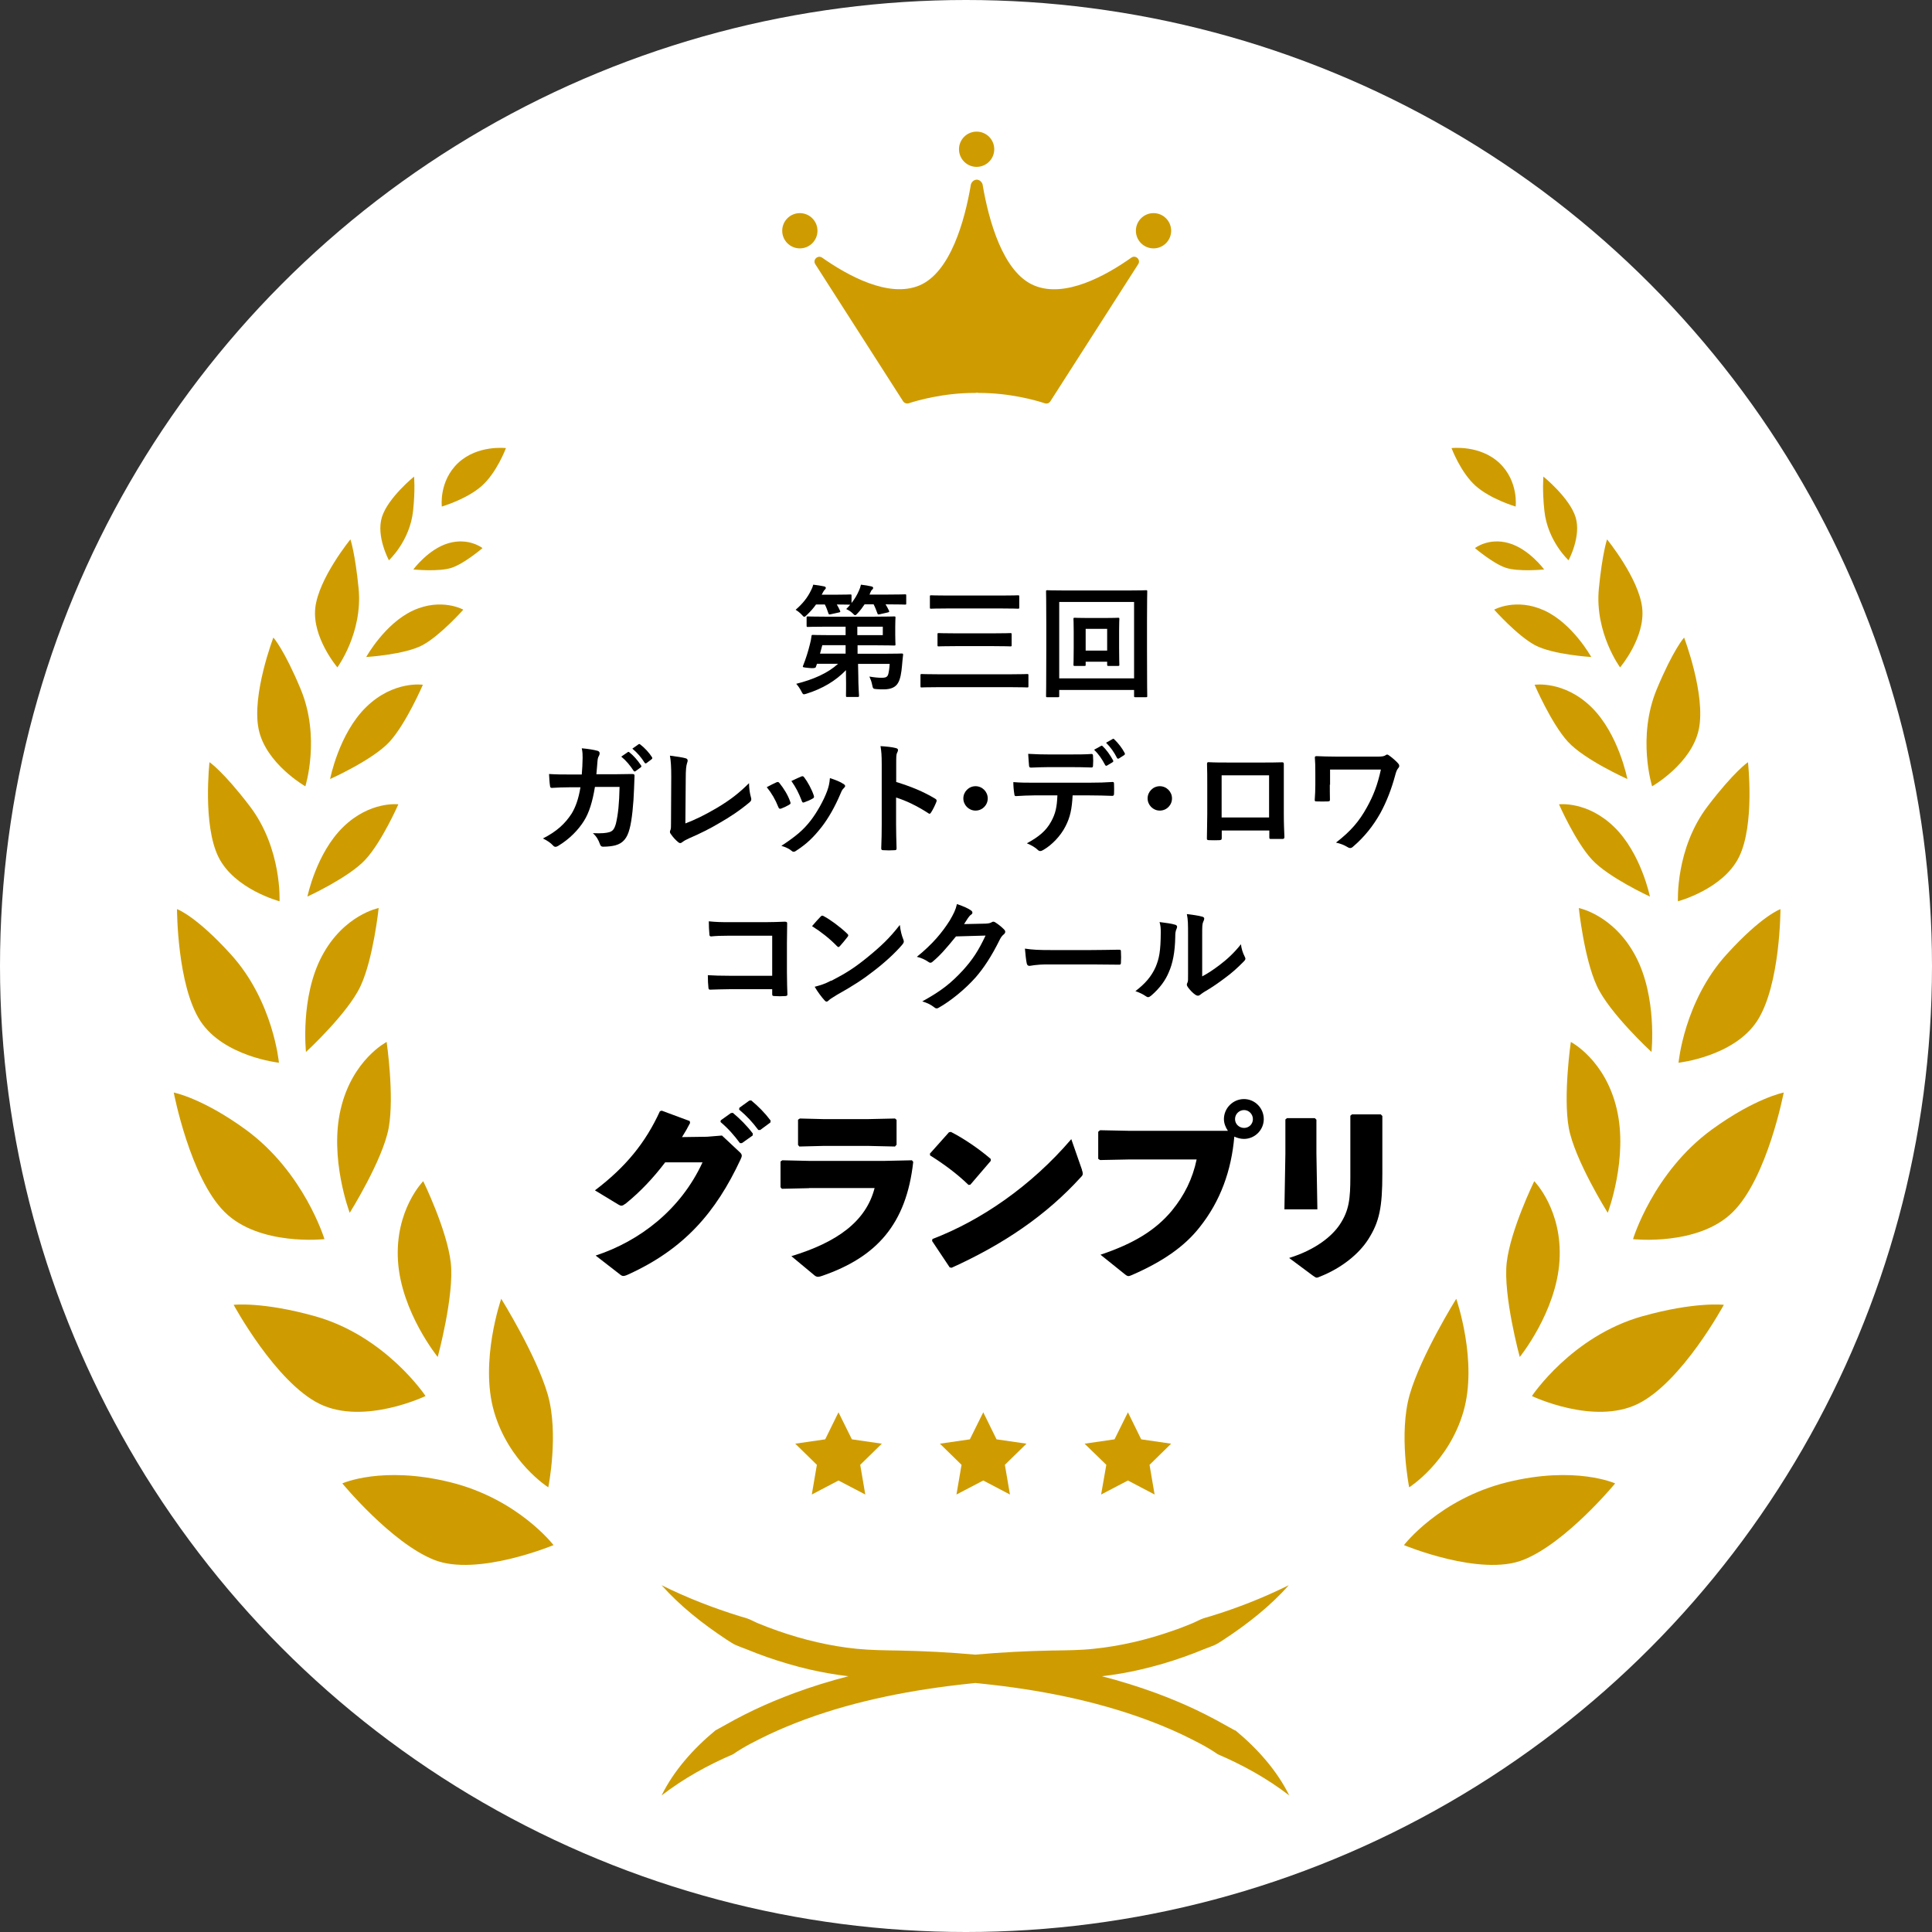 <?xml version="1.0" encoding="UTF-8"?><svg id="_レイヤー_1" xmlns="http://www.w3.org/2000/svg" viewBox="0 0 160 160"><rect x="0" y="0" width="160" height="160" fill="#333333" stroke="none"/><defs><style>.cls-1{fill:#000;}.cls-1,.cls-2,.cls-3{stroke-width:0px;}.cls-2{fill:#ce9c00;}.cls-3{fill:#fff;}</style></defs><circle class="cls-3" cx="80" cy="80" r="80"/><circle class="cls-2" cx="80.88" cy="12.36" r="1.46"/><circle class="cls-2" cx="95.53" cy="19.11" r="1.46"/><circle class="cls-2" cx="66.24" cy="19.11" r="1.46"/><path class="cls-2" d="M93.69,21.34c-2.08,1.47-5.49,3.38-8.05,2.3-2.59-1.08-3.76-5.42-4.25-8.27,0-.01,0-.02,0-.03-.04-.24-.25-.46-.5-.46s-.46.22-.5.46c0,.01,0,.02,0,.03-.49,2.85-1.66,7.18-4.25,8.27-2.56,1.07-5.97-.84-8.05-2.3-.36-.25-.81.17-.57.54l7.27,11.35c.1.15.29.22.46.17.76-.25,2.91-.86,5.47-.86.06,0,.12,0,.17-.02.06,0,.11.02.17.02,2.57,0,4.72.61,5.47.86.17.06.36-.01.46-.17l7.27-11.35c.24-.37-.21-.8-.57-.54Z"/><path class="cls-2" d="M116.71,123.17s3.26-2.06,4.48-6.25c1.22-4.18-.59-9.36-.59-9.36,0,0-2.91,4.67-3.85,7.92-.94,3.25-.05,7.68-.05,7.68Z"/><path class="cls-2" d="M116.27,127.96s2.92-3.82,8.56-5.21c5.64-1.39,8.93.1,8.93.1,0,0-4.05,4.92-7.6,6.33-3.55,1.42-9.89-1.22-9.89-1.22Z"/><path class="cls-2" d="M125.86,112.38s3.02-3.72,3.29-7.95c.27-4.23-2.09-6.61-2.09-6.61,0,0-1.97,4.03-2.28,6.74-.31,2.71,1.08,7.82,1.08,7.82Z"/><path class="cls-2" d="M126.87,115.61s3.28-4.95,9.13-6.6c4.38-1.23,6.76-.95,6.76-.95,0,0-3.47,6.42-7.13,8.21-3.66,1.78-8.75-.65-8.75-.65Z"/><path class="cls-2" d="M133.15,100.43s1.71-4.51.74-8.6c-.96-4.08-3.8-5.54-3.8-5.54,0,0-.65,4.45-.17,7.12.49,2.66,3.22,7.02,3.22,7.02Z"/><path class="cls-2" d="M135.24,102.62s1.67-5.53,6.52-9.07c3.6-2.62,5.96-3.07,5.96-3.07,0,0-1.35,7.07-4.22,9.9-2.86,2.84-8.26,2.24-8.26,2.24Z"/><path class="cls-2" d="M136.77,87.12s.49-4.53-1.32-7.94c-1.81-3.42-4.7-3.98-4.7-3.98,0,0,.44,4.19,1.5,6.46,1.05,2.27,4.52,5.46,4.52,5.46Z"/><path class="cls-2" d="M136.64,74.25s-.73-3.59-2.96-5.76c-2.22-2.17-4.57-1.88-4.57-1.88,0,0,1.36,3.1,2.73,4.58,1.36,1.48,4.8,3.06,4.8,3.06Z"/><path class="cls-2" d="M139.01,88.01s.46-5.1,3.98-8.97c2.92-3.22,4.46-3.75,4.46-3.75,0,0,0,6.29-1.93,9.26-1.93,2.96-6.51,3.46-6.51,3.46Z"/><path class="cls-2" d="M134.77,64.51s-.72-3.75-2.99-5.96c-2.27-2.21-4.69-1.84-4.69-1.84,0,0,1.38,3.21,2.76,4.72,1.39,1.51,4.91,3.08,4.91,3.08Z"/><path class="cls-2" d="M136.82,65.11s-1.27-4.05.39-8.04c1.37-3.29,2.26-4.27,2.26-4.27,0,0,1.81,4.73,1.22,7.59-.59,2.86-3.87,4.73-3.87,4.73Z"/><path class="cls-2" d="M138.96,74.65s-.22-4.36,2.46-7.88c2.21-2.9,3.34-3.65,3.34-3.65,0,0,.58,5.17-.74,7.85-1.32,2.68-5.06,3.67-5.06,3.67Z"/><path class="cls-2" d="M131.78,54.41s-1.53-2.77-3.88-3.85c-2.35-1.08-4.16-.07-4.16-.07,0,0,1.91,2.15,3.38,2.94,1.48.79,4.65.98,4.65.98Z"/><path class="cls-2" d="M134.17,55.27s-2.11-2.86-1.76-6.52c.29-2.96.68-4.08.68-4.08,0,0,2.64,3.23,2.91,5.68.27,2.45-1.83,4.92-1.83,4.92Z"/><path class="cls-2" d="M127.88,47.16s-1.26-1.71-2.93-2.18c-1.67-.48-2.8.41-2.8.41,0,0,1.46,1.25,2.52,1.62,1.06.37,3.21.15,3.21.15Z"/><path class="cls-2" d="M129.91,46.41s-1.74-1.59-2.01-4.1c-.19-1.78-.08-2.84-.08-2.84,0,0,2.16,1.75,2.66,3.35.5,1.6-.58,3.58-.58,3.58Z"/><path class="cls-2" d="M125.52,41.95s.26-2.09-1.35-3.61c-1.62-1.52-3.96-1.23-3.96-1.23,0,0,.75,2.02,2,3.13,1.25,1.11,3.31,1.71,3.31,1.71Z"/><path class="cls-2" d="M45.4,123.17s-3.26-2.06-4.48-6.25c-1.22-4.18.59-9.36.59-9.36,0,0,2.91,4.67,3.85,7.92.94,3.25.05,7.68.05,7.68Z"/><path class="cls-2" d="M45.84,127.96s-2.92-3.82-8.56-5.21c-5.64-1.39-8.93.1-8.93.1,0,0,4.05,4.92,7.6,6.33,3.55,1.42,9.89-1.22,9.89-1.22Z"/><path class="cls-2" d="M36.25,112.38s-3.02-3.72-3.29-7.95c-.27-4.23,2.09-6.61,2.09-6.61,0,0,1.97,4.03,2.28,6.74.31,2.71-1.08,7.82-1.08,7.82Z"/><path class="cls-2" d="M35.24,115.61s-3.28-4.95-9.13-6.6c-4.38-1.23-6.76-.95-6.76-.95,0,0,3.47,6.42,7.13,8.21,3.66,1.78,8.75-.65,8.75-.65Z"/><path class="cls-2" d="M28.96,100.43s-1.71-4.51-.74-8.6c.96-4.08,3.8-5.54,3.8-5.54,0,0,.65,4.45.17,7.12-.49,2.66-3.22,7.02-3.22,7.02Z"/><path class="cls-2" d="M26.87,102.62s-1.67-5.53-6.52-9.07c-3.6-2.62-5.96-3.07-5.96-3.07,0,0,1.35,7.07,4.22,9.9,2.86,2.84,8.26,2.24,8.26,2.24Z"/><path class="cls-2" d="M25.34,87.12s-.49-4.53,1.32-7.94c1.81-3.42,4.7-3.98,4.7-3.98,0,0-.44,4.19-1.5,6.46-1.05,2.27-4.52,5.46-4.52,5.46Z"/><path class="cls-2" d="M25.46,74.25s.73-3.59,2.96-5.76c2.22-2.17,4.57-1.88,4.57-1.88,0,0-1.36,3.1-2.73,4.58-1.36,1.48-4.8,3.06-4.8,3.06Z"/><path class="cls-2" d="M23.1,88.01s-.46-5.1-3.98-8.97c-2.92-3.22-4.46-3.75-4.46-3.75,0,0,0,6.29,1.93,9.26,1.93,2.96,6.51,3.46,6.51,3.46Z"/><path class="cls-2" d="M27.34,64.51s.72-3.75,2.99-5.96c2.27-2.21,4.69-1.84,4.69-1.84,0,0-1.38,3.21-2.76,4.72-1.39,1.51-4.91,3.08-4.91,3.08Z"/><path class="cls-2" d="M25.29,65.11s1.27-4.05-.39-8.04c-1.37-3.29-2.26-4.27-2.26-4.27,0,0-1.81,4.73-1.22,7.59.59,2.86,3.87,4.73,3.87,4.73Z"/><path class="cls-2" d="M23.15,74.65s.22-4.36-2.46-7.88c-2.21-2.9-3.34-3.65-3.34-3.65,0,0-.58,5.17.74,7.85,1.32,2.68,5.06,3.67,5.06,3.67Z"/><path class="cls-2" d="M30.33,54.41s1.53-2.77,3.88-3.85c2.35-1.08,4.16-.07,4.16-.07,0,0-1.91,2.15-3.38,2.94-1.48.79-4.65.98-4.65.98Z"/><path class="cls-2" d="M27.94,55.27s2.11-2.86,1.76-6.52c-.29-2.96-.68-4.08-.68-4.08,0,0-2.64,3.23-2.91,5.68-.27,2.45,1.83,4.92,1.83,4.92Z"/><path class="cls-2" d="M34.23,47.16s1.26-1.71,2.93-2.18c1.67-.48,2.8.41,2.8.41,0,0-1.46,1.25-2.52,1.62-1.06.37-3.21.15-3.21.15Z"/><path class="cls-2" d="M32.2,46.41s1.74-1.59,2.01-4.1c.19-1.78.08-2.84.08-2.84,0,0-2.16,1.75-2.66,3.35-.5,1.6.58,3.58.58,3.58Z"/><path class="cls-2" d="M36.59,41.95s-.26-2.09,1.35-3.61c1.62-1.52,3.96-1.23,3.96-1.23,0,0-.75,2.02-2,3.13-1.25,1.11-3.31,1.71-3.31,1.71Z"/><polygon class="cls-2" points="81.43 116.96 82.53 119.2 85.01 119.56 83.22 121.31 83.64 123.77 81.43 122.61 79.21 123.77 79.63 121.31 77.84 119.56 80.32 119.2 81.43 116.96"/><polygon class="cls-2" points="93.41 116.96 94.51 119.2 96.99 119.56 95.2 121.31 95.62 123.77 93.41 122.61 91.19 123.77 91.62 121.31 89.82 119.56 92.3 119.2 93.41 116.96"/><polygon class="cls-2" points="69.44 116.96 70.55 119.2 73.03 119.56 71.24 121.31 71.66 123.77 69.44 122.61 67.23 123.77 67.65 121.31 65.86 119.56 68.34 119.2 69.44 116.96"/><path class="cls-1" d="M71.6,50.05c-.16.24-.34.49-.57.73-.1.11-.16.17-.21.17-.06,0-.11-.06-.23-.18-.16-.15-.35-.26-.51-.33.12-.12.23-.24.33-.36-.06,0-.32-.02-1.11-.02.1.17.19.34.27.52.04.09.03.11-.09.14l-.68.15c-.14.03-.16.03-.2-.09-.08-.24-.17-.49-.29-.72h-.73c-.2.29-.45.57-.75.86-.11.11-.17.16-.22.16-.06,0-.11-.06-.22-.18-.17-.18-.35-.31-.5-.4.57-.49.99-1.01,1.28-1.62.08-.14.13-.28.18-.46.28.03.66.09.89.14.1.02.15.06.15.13,0,.06-.04.1-.08.14-.05.05-.11.12-.17.25l-.09.17h1.17c.85,0,1.12-.02,1.18-.02.11,0,.12,0,.12.11v.6c.25-.32.46-.66.62-1.04.07-.14.11-.28.16-.48.29.03.64.09.85.14.11.03.16.05.16.13,0,.07-.03.09-.08.14-.07.06-.09.11-.15.24l-.07.17h1.49c1.02,0,1.39-.02,1.45-.02.09,0,.1,0,.1.11v.63c0,.1,0,.11-.1.11-.06,0-.42-.02-1.45-.02h-.16c.1.16.19.33.28.52.04.09.03.12-.1.15l-.66.15c-.14.03-.16.03-.2-.08-.09-.25-.19-.51-.31-.74h-.76ZM68.29,51.9c-.98,0-1.31.02-1.38.02-.1,0-.11,0-.11-.11v-.65c0-.1,0-.11.11-.11.06,0,.39.02,1.38.02h4.14c1.04,0,1.56-.02,1.61-.02.11,0,.12,0,.12.11,0,.06-.02.27-.02.76v.66c0,.5.02.71.02.77,0,.1,0,.11-.12.11-.05,0-.57-.02-1.61-.02h-1.41v.7h2.23c1,0,1.35-.02,1.42-.02.1,0,.13.02.12.12-.04.29-.06.59-.09.9-.05.56-.13,1.09-.33,1.42-.19.33-.55.53-1.19.53-.17,0-.34,0-.59-.02-.28-.02-.3-.04-.36-.35-.05-.26-.13-.47-.23-.69.41.07.74.1,1,.1s.42-.02.52-.19c.09-.18.14-.63.16-.96h-2.62l.02.93c0,.98.06,1.52.06,1.69,0,.11-.01.12-.12.12h-.85c-.1,0-.11,0-.11-.12,0-.19.02-.69,0-1.68v-.42c-.87.9-1.95,1.53-3.24,1.94-.11.03-.18.06-.24.06-.08,0-.12-.06-.21-.24-.13-.25-.29-.48-.43-.63,1.43-.36,2.61-.88,3.47-1.66h-1.75l-.1.28q-.04.12-.55.07c-.49-.05-.56-.05-.51-.17.24-.6.43-1.21.58-1.82.05-.2.1-.41.12-.62.01-.11.02-.13.12-.13.06,0,.41.02,1.38.02h1.33v-.7h-1.72ZM70.03,54.13v-.7h-1.93l-.19.7h2.12ZM71,51.9v.7h2.11v-.7h-2.11Z"/><path class="cls-1" d="M77.61,56.91c-.9,0-1.21.02-1.27.02-.1,0-.11,0-.11-.11v-.89c0-.1.01-.11.11-.11.06,0,.37.02,1.27.02h6.19c.9,0,1.2-.02,1.26-.02.1,0,.11,0,.11.11v.89c0,.1,0,.11-.11.11-.06,0-.36-.02-1.26-.02h-6.19ZM78.5,50.39c-.98,0-1.31.02-1.38.02-.1,0-.11,0-.11-.11v-.89c0-.1,0-.11.11-.11.06,0,.39.02,1.38.02h4.41c.98,0,1.32-.02,1.38-.02.11,0,.12,0,.12.11v.89c0,.1,0,.11-.12.11-.06,0-.39-.02-1.38-.02h-4.41ZM79.13,53.51c-.97,0-1.32.02-1.38.02-.1,0-.11,0-.11-.11v-.88c0-.1,0-.11.11-.11.06,0,.4.02,1.38.02h3.16c.97,0,1.31-.02,1.38-.02.1,0,.11.01.11.11v.88c0,.1,0,.11-.11.11-.06,0-.41-.02-1.38-.02h-3.16Z"/><path class="cls-1" d="M87.72,57.63c0,.1,0,.11-.11.11h-.87c-.1,0-.11,0-.11-.11,0-.07.02-.75.02-3.87v-1.99c0-2.01-.02-2.71-.02-2.78,0-.1,0-.11.11-.11.07,0,.4.02,1.35.02h5.45c.95,0,1.28-.02,1.36-.02.1,0,.11,0,.11.11,0,.07-.02.77-.02,2.44v2.34c0,3.13.02,3.8.02,3.86,0,.1,0,.11-.11.11h-.87c-.1,0-.11-.01-.11-.11v-.49h-6.2v.5ZM87.72,49.85v6.33h6.2v-6.33h-6.2ZM92.68,53.65c0,.97.02,1.31.02,1.39,0,.1-.01.11-.11.11h-.78c-.11,0-.12-.01-.12-.11v-.24h-1.78v.24c0,.1,0,.11-.11.11h-.79c-.1,0-.11-.01-.11-.11,0-.07.02-.41.02-1.39v-1.37c0-.67-.02-.95-.02-1.01,0-.1.01-.11.11-.11.07,0,.32.02,1.1.02h1.39c.78,0,1.03-.02,1.09-.02.1,0,.11,0,.11.11,0,.06-.02.34-.02.96v1.42ZM89.91,52.08v1.8h1.78v-1.8h-1.78Z"/><path class="cls-1" d="M48.18,64.14c.04-.5.06-.82.07-1.37,0-.26,0-.48-.07-.8.54.05.99.12,1.31.21.13.04.17.12.17.21,0,.06-.02.13-.05.19-.09.15-.11.25-.13.48-.03.32-.04.57-.09,1.06h1.54c.46,0,.94-.02,1.41-.02.16,0,.21.03.21.14,0,.13-.02.54-.04,1.07-.04,1.24-.18,2.65-.37,3.33-.2.78-.55,1.2-1.19,1.37-.23.06-.6.11-1.02.11-.12,0-.2-.07-.24-.2-.13-.37-.29-.65-.59-.92.75.03,1.12-.01,1.38-.09.27-.09.4-.25.53-.71.18-.77.27-1.63.3-3.03h-2.04c-.2,1.22-.48,2.13-.9,2.8-.47.76-1.21,1.52-2.14,2.08-.08.05-.16.08-.23.08-.06,0-.13-.03-.19-.1-.2-.22-.5-.43-.85-.59,1.16-.59,1.83-1.22,2.38-2.06.31-.51.57-1.19.73-2.18h-.91c-.5,0-.98.02-1.46.05-.1,0-.14-.05-.15-.17-.04-.24-.06-.61-.08-.98.64.04,1.09.04,1.68.04h1.06ZM51.98,62.29c.05-.04.09-.03.15.02.31.24.68.65.96,1.08.04.06.04.11-.03.16l-.42.31c-.07.05-.12.04-.17-.03-.3-.46-.63-.85-1.02-1.17l.54-.37ZM52.88,61.64c.06-.04.09-.03.15.02.37.28.74.69.96,1.04.04.06.05.12-.03.18l-.41.31c-.08.06-.13.03-.17-.03-.27-.43-.6-.82-1.01-1.16l.51-.36Z"/><path class="cls-1" d="M56.77,68.19c.78-.3,1.54-.66,2.58-1.27,1.16-.69,1.86-1.25,2.68-2.06.01.47.07.87.16,1.17.06.19.03.29-.1.4-.83.7-1.67,1.25-2.53,1.74-.77.46-1.56.85-2.48,1.25-.25.11-.43.21-.57.32-.06.05-.12.08-.18.08s-.11-.03-.17-.08c-.23-.19-.43-.41-.62-.69-.04-.05-.06-.1-.06-.16,0-.05.02-.11.05-.17.04-.1.04-.29.04-.58l.02-3.8c0-.83-.03-1.33-.11-1.76.57.07,1.08.15,1.31.22.1.03.16.09.16.19,0,.05-.02.12-.05.21-.07.2-.11.54-.11,1.25l-.03,3.72Z"/><path class="cls-1" d="M64.3,64.79c.11-.05.18-.04.26.07.35.44.68.96.87,1.5.02.07.04.11.04.15,0,.06-.04.09-.12.14-.24.14-.42.22-.65.31-.14.05-.2,0-.25-.14-.23-.59-.55-1.14-.95-1.63.34-.19.59-.3.8-.4ZM69.86,64.92c.08.06.13.11.13.17s-.03.11-.11.18c-.15.13-.22.33-.3.52-.44,1.03-.96,1.95-1.53,2.69-.67.85-1.22,1.39-2.08,1.95-.08.06-.16.11-.24.11-.05,0-.11-.02-.16-.07-.25-.2-.49-.31-.86-.42,1.21-.8,1.82-1.31,2.43-2.1.51-.66,1.07-1.65,1.36-2.44.13-.37.19-.6.23-1.07.42.13.88.31,1.13.49ZM66.35,64.31c.11-.05.18-.04.26.08.27.35.62.99.78,1.48.05.15.03.2-.1.27-.19.11-.42.21-.7.31-.11.04-.15,0-.2-.15-.23-.6-.47-1.08-.85-1.62.4-.19.64-.3.81-.37Z"/><path class="cls-1" d="M74.22,64.76c1.23.38,2.22.78,3.22,1.38.11.06.16.13.11.26-.13.33-.29.65-.44.88-.04.07-.08.11-.13.11-.03,0-.07-.01-.11-.05-.93-.6-1.84-1.04-2.66-1.29v2.23c0,.66.02,1.25.04,1.98,0,.12-.04.15-.18.15-.29.02-.61.02-.9,0-.14,0-.19-.03-.19-.15.03-.75.04-1.34.04-1.99v-4.98c0-.76-.03-1.09-.1-1.5.47.03.97.08,1.26.16.14.03.19.09.19.17,0,.06-.03.14-.08.23-.07.13-.07.38-.07.95v1.45Z"/><path class="cls-1" d="M81.8,66.12c0,.56-.45,1.01-1.01,1.01s-1.01-.46-1.01-1.01.45-1.01,1.01-1.01,1.01.46,1.01,1.01Z"/><path class="cls-1" d="M88.83,65.87c-.06,1.13-.2,1.81-.6,2.58-.4.79-1.13,1.53-1.78,1.91-.11.07-.21.12-.3.12-.07,0-.14-.03-.21-.1-.2-.2-.55-.4-.9-.54.99-.54,1.59-1.03,2.01-1.8.37-.67.48-1.21.52-2.17h-1.92c-.51,0-1,.03-1.52.06-.09.01-.12-.06-.13-.19-.05-.28-.08-.67-.08-.97.57.05,1.13.05,1.72.05h4.54c.79,0,1.38-.02,1.97-.06.1,0,.11.06.11.2.01.13.01.65,0,.78,0,.13-.06.17-.15.17-.53-.02-1.22-.04-1.92-.04h-1.35ZM86.83,63.53c-.46,0-.87.02-1.44.04-.13,0-.16-.05-.17-.17-.03-.24-.04-.61-.07-.97.71.04,1.22.05,1.68.05h1.86c.57,0,1.2,0,1.71-.04.1,0,.12.06.12.19.02.24.02.5,0,.74,0,.14-.02.19-.13.19-.55-.02-1.14-.03-1.7-.03h-1.86ZM91.18,61.77c.05-.03.09-.02.14.03.29.27.62.72.86,1.17.03.06.03.11-.05.16l-.45.27c-.07.04-.12.02-.16-.05-.26-.5-.55-.91-.91-1.26l.58-.32ZM92.14,61.2c.06-.04.09-.02.14.03.34.32.67.76.86,1.13.03.06.04.12-.05.18l-.42.27c-.09.05-.14.01-.17-.05-.23-.46-.52-.87-.9-1.25l.55-.31Z"/><path class="cls-1" d="M97.06,66.12c0,.56-.45,1.01-1.01,1.01s-1.01-.46-1.01-1.01.45-1.01,1.01-1.01,1.01.46,1.01,1.01Z"/><path class="cls-1" d="M101.18,68.78v.6c0,.17-.04.19-.22.2-.25.01-.55.01-.8,0-.17,0-.22-.03-.21-.15,0-.53.03-1.24.03-2.01v-2.48c0-.55,0-1.09-.02-1.68,0-.1.04-.14.11-.14.54.03,1.13.03,1.81.03h2.41c.66,0,1.43,0,1.9-.02.11,0,.14.05.13.2,0,.5,0,1.04,0,1.64v2.42c0,.88.03,1.38.05,1.92,0,.14-.05.17-.19.17-.3,0-.63,0-.93,0-.12,0-.13-.02-.13-.16v-.54h-3.92ZM105.1,64.21h-3.93v3.49h3.93v-3.49Z"/><path class="cls-1" d="M110.13,64.98c0,.35,0,.85.01,1.21,0,.16-.02.17-.18.18-.28.01-.61.01-.89,0-.13,0-.19,0-.19-.11.03-.4.05-.86.05-1.28v-.95c0-.59-.01-.94-.04-1.31,0-.06.05-.1.13-.1.44.02,1.08.04,1.69.04h3.41c.36,0,.52-.04.62-.11.05-.04.09-.06.13-.06.06,0,.11.03.19.09.26.18.62.51.75.67.05.06.07.12.07.18s-.03.13-.09.19c-.13.15-.2.41-.25.6-.3,1.11-.7,2.16-1.23,3.13-.58,1.03-1.31,1.96-2.26,2.77-.08.08-.16.11-.24.11-.07,0-.13-.02-.2-.07-.3-.18-.57-.29-.97-.38,1.21-.93,1.93-1.77,2.56-2.92.54-.97.88-1.85,1.16-3.13h-4.21v1.26Z"/><path class="cls-1" d="M63.95,77.49h-3.53c-.69,0-1.16.02-1.52.06-.11,0-.15-.05-.15-.17-.03-.27-.05-.75-.05-1.08.61.06.96.07,1.69.07h3c.53,0,1.06-.02,1.6-.04.16,0,.21.04.2.17,0,.54-.02,1.06-.02,1.6v2.42c0,.74.03,1.55.04,1.83,0,.1-.04.13-.18.14-.28.02-.61.02-.89,0-.16-.01-.19-.02-.19-.17v-.4h-3.48c-.64,0-1.17.03-1.66.04-.09,0-.13-.04-.14-.15-.03-.26-.05-.63-.05-1.05.48.03,1.06.05,1.86.05h3.47v-3.31Z"/><path class="cls-1" d="M67.96,75.91c.04-.05.09-.08.14-.08.04,0,.08.02.13.05.52.27,1.36.89,1.93,1.44.06.06.09.1.09.14s-.02.08-.06.13c-.15.2-.49.61-.63.76-.05.05-.08.08-.12.08s-.08-.03-.13-.08c-.61-.63-1.34-1.2-2.06-1.65.22-.27.52-.59.71-.79ZM68.84,81.23c1.23-.64,1.89-1.06,2.91-1.88,1.23-1,1.91-1.65,2.77-2.75.06.51.15.85.28,1.18.03.07.05.13.05.19,0,.09-.05.17-.16.3-.54.63-1.41,1.44-2.33,2.14-.84.66-1.69,1.22-3.05,1.98-.45.27-.59.37-.68.46-.06.06-.12.1-.18.1-.05,0-.11-.04-.17-.11-.25-.28-.57-.7-.81-1.12.52-.14.83-.23,1.36-.51Z"/><path class="cls-1" d="M81.63,76.49c.26-.01.39-.05.51-.12.04-.03.08-.04.13-.04s.1.02.16.06c.25.16.49.35.69.55.09.08.13.16.13.23,0,.08-.05.15-.12.21-.14.11-.24.25-.33.43-.68,1.38-1.33,2.36-2,3.13-.87.98-2.07,1.96-3.07,2.52-.06.04-.11.05-.16.05-.08,0-.15-.04-.23-.11-.25-.2-.57-.35-.96-.47,1.58-.87,2.38-1.51,3.37-2.58.8-.89,1.26-1.58,1.87-2.87l-2.45.07c-.83,1.02-1.34,1.6-1.91,2.07-.07.07-.14.11-.21.11-.05,0-.1-.02-.15-.06-.25-.18-.63-.36-.97-.43,1.32-1.07,2.09-2.01,2.72-3,.33-.57.49-.88.6-1.37.58.2.96.37,1.18.54.07.05.1.11.1.17s-.03.12-.11.17c-.1.06-.17.17-.25.27-.11.17-.21.32-.33.51l1.82-.04Z"/><path class="cls-1" d="M86.75,79.87c-1,0-1.39.12-1.49.12-.12,0-.2-.06-.23-.21-.05-.23-.11-.71-.15-1.22.66.1,1.16.12,2.18.12h3.26c.77,0,1.55-.02,2.33-.03.15,0,.18.02.18.14.02.3.02.65,0,.95,0,.12-.04.16-.18.15-.76,0-1.51-.02-2.26-.02h-3.64Z"/><path class="cls-1" d="M97.32,76.58c.17.05.19.17.13.31-.11.22-.12.45-.12.69-.02,1.26-.21,2.22-.55,2.97-.26.62-.71,1.27-1.44,1.9-.1.08-.18.13-.26.13-.06,0-.12-.03-.19-.08-.25-.17-.5-.29-.86-.42.79-.6,1.33-1.21,1.68-2.01.28-.69.41-1.24.42-2.86,0-.38-.02-.55-.1-.85.58.07,1.04.14,1.28.22ZM99.56,80.86c.5-.26.96-.58,1.44-.94.61-.46,1.2-1,1.77-1.72.04.35.14.69.31,1.02.03.07.06.12.06.17,0,.07-.04.14-.15.25-.51.52-.97.93-1.5,1.32-.53.4-1.09.8-1.8,1.21-.18.12-.2.14-.29.21-.06.05-.13.08-.2.08-.06,0-.13-.03-.21-.08-.22-.15-.46-.41-.61-.62-.06-.09-.09-.15-.09-.21,0-.05,0-.09.04-.15.07-.13.06-.25.06-.77v-3.17c0-.88,0-1.29-.1-1.76.4.05.96.12,1.26.21.13.03.18.09.18.17,0,.06-.03.15-.08.25-.09.19-.09.39-.09,1.12v3.38Z"/><path class="cls-1" d="M55.08,96.27c-.99,1.3-2.05,2.42-3.23,3.38-.18.13-.28.2-.39.2-.06,0-.15-.03-.26-.1l-1.93-1.17c2.55-1.93,4.19-3.95,5.38-6.55l.15-.05,2.32.86.03.16c-.21.41-.42.78-.67,1.17l2.08-.03,1.23-.1,1.41,1.32c.15.13.23.23.23.34,0,.08-.03.18-.1.32-2.05,4.4-4.68,7.42-9.29,9.52-.21.1-.33.13-.42.13-.08,0-.16-.03-.28-.13l-2.01-1.56c3.62-1.19,7.03-3.77,8.85-7.72h-3.1ZM59.69,92.78l.84-.6.16-.02c.6.5,1.17,1.07,1.66,1.72l-.02.16-.89.63h-.16c-.5-.67-.96-1.2-1.61-1.75l.02-.15ZM61.22,91.75l.83-.6.16-.02c.6.5,1.12,1.02,1.61,1.67l-.02.16-.84.62h-.16c-.5-.67-.94-1.14-1.59-1.69l.02-.15Z"/><path class="cls-1" d="M66.99,98.4l-2.24.05-.11-.13v-2.13l.15-.1,2.22.05h6.24l2.27-.05.11.13c-.57,5.15-3.02,7.88-7.54,9.44-.15.05-.26.08-.34.08-.13,0-.23-.05-.37-.18l-1.84-1.53c3.74-1.14,6.17-2.84,6.89-5.64h-5.44ZM74.23,94.82l-.11.13-2.19-.05h-3.75l-1.98.05-.11-.13v-2.09l.15-.1,1.97.05h3.67l2.24-.05.13.11v2.08Z"/><path class="cls-1" d="M77.01,95.54l1.58-1.77.16-.03c.97.49,2.27,1.35,3.3,2.24v.16l-1.69,1.97-.15.02c-.97-.94-2.06-1.74-3.18-2.44l-.02-.15ZM89.6,96.89c.05.13.07.23.07.31,0,.11-.05.18-.16.29-2.89,3.18-6.42,5.56-10.7,7.5l-.16-.03-1.46-2.19.03-.16c4.03-1.54,8.19-4.4,11.5-8.27l.89,2.55Z"/><path class="cls-1" d="M91.1,93.6l2.47.05h8.12c-.19-.28-.33-.62-.33-.97,0-.91.75-1.66,1.66-1.66s1.64.75,1.64,1.66-.75,1.64-1.64,1.64c-.29,0-.55-.08-.8-.19-.24,2.81-1.15,5.34-2.86,7.49-1.28,1.64-3.12,2.88-5.59,3.96-.15.06-.23.1-.31.1-.1,0-.18-.05-.34-.18l-1.98-1.59c2.78-.93,4.58-2.05,5.91-3.65,1.04-1.27,1.72-2.65,2.05-4.24h-5.51l-2.49.05-.15-.1v-2.24l.13-.11ZM102.28,92.68c0,.41.34.73.75.73s.73-.32.73-.73-.33-.75-.73-.75-.75.32-.75.75Z"/><path class="cls-1" d="M108.89,92.6l.13.13v2.79l.08,4.63h-2.73l.08-4.6v-2.84l.13-.11h2.31ZM114.35,92.29l.13.13v4.78c0,2.78-.24,3.98-1.17,5.44-.78,1.22-2.21,2.37-3.96,3.07-.15.06-.23.1-.31.1s-.16-.07-.33-.18l-1.95-1.45c2.19-.68,3.54-1.79,4.19-2.76.78-1.17.88-2.14.88-3.98v-5.04l.13-.11h2.39Z"/><path class="cls-2" d="M102.28,143.31l-1.59-.88c-.53-.28-1.07-.56-1.62-.82-1.09-.52-2.21-.98-3.34-1.4-1.47-.54-2.96-1-4.47-1.39,1.09-.13,2.16-.31,3.22-.56,1.2-.28,2.38-.62,3.53-1.03.58-.2,1.14-.42,1.7-.65.28-.11.57-.21.85-.33.28-.12.52-.3.78-.46,2.01-1.32,3.87-2.79,5.39-4.51-2.12,1.05-4.29,1.9-6.48,2.57-.27.08-.56.15-.81.26-.26.11-.5.25-.76.35-.52.21-1.04.42-1.58.6-1.06.37-2.14.69-3.24.94-1.1.25-2.21.44-3.32.55-1.12.12-2.2.12-3.44.14-2.11.04-4.23.15-6.34.34-2.11-.19-4.23-.3-6.34-.34-1.24-.02-2.31-.03-3.44-.14-1.12-.11-2.23-.3-3.32-.55-1.1-.25-2.18-.57-3.24-.94-.53-.18-1.06-.39-1.58-.6-.26-.1-.5-.24-.76-.35-.26-.11-.54-.18-.81-.26-2.19-.68-4.37-1.52-6.48-2.57,1.53,1.72,3.39,3.19,5.39,4.51.26.16.5.34.78.46.28.12.57.22.85.33.56.23,1.13.45,1.7.65,1.15.4,2.33.75,3.53,1.03,1.06.24,2.13.43,3.22.56-1.51.39-3.01.85-4.47,1.39-1.13.42-2.25.88-3.34,1.4-.55.26-1.08.53-1.62.82l-1.59.88c-1.85,1.53-3.45,3.35-4.45,5.38,1.86-1.43,3.85-2.52,5.92-3.41.9-.63,1.9-1.12,2.91-1.61,1.01-.48,2.06-.91,3.12-1.3,4.26-1.56,8.84-2.44,13.46-2.93.19-.02.38-.04.58-.06.19.02.39.04.58.06,4.62.48,9.19,1.37,13.46,2.93,1.06.39,2.11.82,3.12,1.3,1,.49,2.01.98,2.91,1.61,2.07.89,4.06,1.98,5.92,3.41-1-2.03-2.6-3.85-4.45-5.38Z"/></svg>